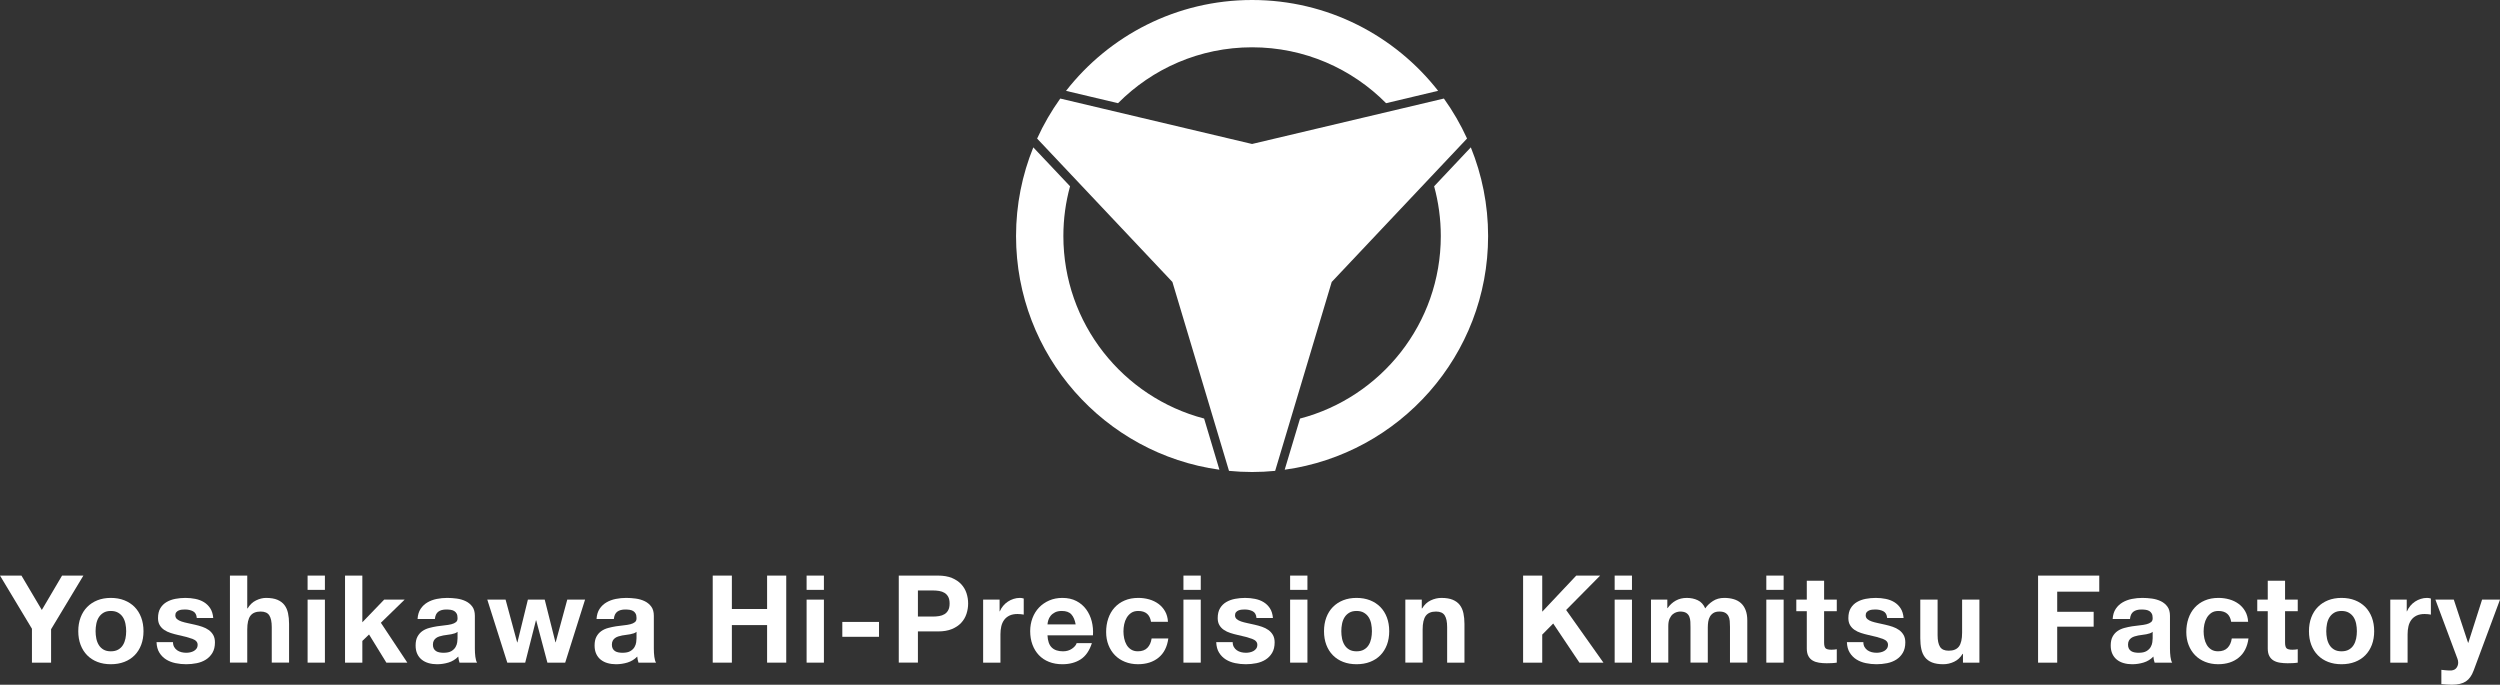 <?xml version="1.0" encoding="utf-8"?>
<!-- Generator: Adobe Illustrator 15.0.0, SVG Export Plug-In . SVG Version: 6.00 Build 0)  -->
<!DOCTYPE svg PUBLIC "-//W3C//DTD SVG 1.1//EN" "http://www.w3.org/Graphics/SVG/1.1/DTD/svg11.dtd">
<svg version="1.1" id="レイヤー_1" xmlns="http://www.w3.org/2000/svg" xmlns:xlink="http://www.w3.org/1999/xlink" x="0px"
	 y="0px" width="389.608px" height="106.708px" viewBox="-82.103 -3.253 389.608 106.708"
	 enable-background="new -82.103 -3.253 389.608 106.708" xml:space="preserve">
<rect x="-82.103" y="-3.253" width="389.608" height="106.708" fill="#333333" stroke="none"/>
<g>
	<path fill="#FFFFFF" d="M83.616,33.528c0-2.684,0.361-5.281,1.042-7.752l-5.727-6.062c-1.729,4.266-2.691,8.926-2.691,13.814
		c0,18.584,13.792,33.941,31.694,36.422l-2.386-7.977C92.928,58.667,83.616,47.184,83.616,33.528"/>
	<path fill="#FFFFFF" d="M113.026,4.118c8.166,0,15.555,3.332,20.885,8.711l8.106-1.928c-6.733-8.609-17.212-14.154-28.992-14.154
		c-11.786,0-22.265,5.545-28.995,14.16l8.103,1.922C97.469,7.454,104.854,4.118,113.026,4.118"/>
	<path fill="#FFFFFF" d="M141.397,25.776c0.672,2.469,1.039,5.064,1.039,7.752c0,13.656-9.318,25.141-21.938,28.449l-2.392,7.973
		c17.91-2.479,31.702-17.838,31.702-36.422c0-4.893-0.964-9.551-2.694-13.818L141.397,25.776"/>
	<path fill="#FFFFFF" d="M146.526,18.335c-1.002-2.199-2.217-4.289-3.607-6.232l-29.899,7.082l-29.889-7.08
		c-1.393,1.943-2.605,4.037-3.607,6.236l21.083,22.348l8.819,29.439c1.185,0.115,2.385,0.178,3.601,0.178
		c1.208,0,2.41-0.062,3.593-0.178l8.815-29.439L146.526,18.335"/>
</g>
<g>
	<g>
		<path fill="#FFFFFF" d="M-82.103,86.449h3.344l3.173,5.359l3.154-5.359h3.325l-5.035,8.361v5.205h-2.983v-5.281L-82.103,86.449z"
			/>
		<path fill="#FFFFFF" d="M-69.543,92.976c0.24-0.639,0.582-1.184,1.026-1.635c0.443-0.449,0.975-0.797,1.596-1.045
			c0.621-0.246,1.317-0.369,2.09-0.369c0.772,0,1.472,0.123,2.1,0.369c0.627,0.248,1.162,0.596,1.605,1.045
			c0.443,0.451,0.785,0.996,1.026,1.635c0.24,0.641,0.361,1.352,0.361,2.137c0,0.787-0.121,1.496-0.361,2.129
			c-0.241,0.633-0.583,1.176-1.026,1.625c-0.444,0.449-0.979,0.795-1.605,1.035c-0.627,0.24-1.327,0.361-2.1,0.361
			c-0.773,0-1.47-0.121-2.09-0.361s-1.153-0.586-1.596-1.035c-0.444-0.449-0.786-0.992-1.026-1.625
			c-0.241-0.633-0.361-1.342-0.361-2.129C-69.905,94.328-69.785,93.617-69.543,92.976z M-67.093,96.263
			c0.076,0.373,0.206,0.709,0.39,1.008c0.183,0.297,0.427,0.535,0.731,0.711c0.304,0.178,0.684,0.268,1.14,0.268
			s0.839-0.09,1.149-0.268c0.31-0.176,0.557-0.414,0.741-0.711c0.183-0.299,0.313-0.635,0.389-1.008
			c0.076-0.373,0.114-0.756,0.114-1.15c0-0.393-0.038-0.777-0.114-1.158c-0.076-0.381-0.206-0.715-0.389-1.008
			c-0.184-0.291-0.431-0.527-0.741-0.711c-0.311-0.184-0.693-0.275-1.149-0.275s-0.836,0.092-1.14,0.275s-0.548,0.42-0.731,0.711
			c-0.184,0.293-0.313,0.627-0.39,1.008c-0.076,0.381-0.114,0.766-0.114,1.158C-67.207,95.508-67.168,95.89-67.093,96.263z"/>
		<path fill="#FFFFFF" d="M-54.961,97.574c0.12,0.209,0.275,0.381,0.466,0.514c0.19,0.133,0.408,0.23,0.655,0.295
			c0.247,0.062,0.503,0.094,0.77,0.094c0.19,0,0.39-0.021,0.599-0.066c0.209-0.043,0.399-0.113,0.57-0.209
			c0.171-0.094,0.313-0.221,0.427-0.379c0.114-0.158,0.171-0.357,0.171-0.6c0-0.404-0.27-0.709-0.808-0.912
			c-0.539-0.201-1.289-0.404-2.251-0.607c-0.393-0.088-0.776-0.193-1.149-0.314c-0.374-0.119-0.707-0.277-0.998-0.475
			c-0.292-0.195-0.526-0.443-0.703-0.74s-0.266-0.662-0.266-1.092c0-0.635,0.124-1.154,0.371-1.559
			c0.247-0.406,0.573-0.725,0.979-0.959c0.405-0.234,0.861-0.4,1.368-0.494c0.506-0.096,1.026-0.143,1.558-0.143
			c0.532,0,1.048,0.051,1.548,0.152c0.5,0.1,0.947,0.271,1.339,0.512s0.719,0.561,0.979,0.959c0.26,0.4,0.415,0.904,0.466,1.512
			h-2.565c-0.038-0.52-0.234-0.871-0.589-1.055s-0.772-0.275-1.254-0.275c-0.152,0-0.317,0.01-0.494,0.027
			c-0.177,0.02-0.339,0.061-0.484,0.125c-0.146,0.062-0.27,0.154-0.371,0.275c-0.102,0.119-0.152,0.281-0.152,0.484
			c0,0.24,0.088,0.438,0.266,0.588c0.177,0.152,0.408,0.275,0.693,0.371s0.611,0.18,0.979,0.256c0.367,0.076,0.741,0.16,1.121,0.248
			c0.392,0.088,0.776,0.195,1.149,0.322s0.706,0.295,0.998,0.504c0.291,0.209,0.525,0.469,0.703,0.779
			c0.177,0.311,0.266,0.693,0.266,1.148c0,0.646-0.13,1.188-0.39,1.625s-0.598,0.789-1.016,1.055s-0.896,0.453-1.435,0.561
			c-0.539,0.107-1.086,0.162-1.644,0.162c-0.57,0-1.127-0.057-1.672-0.172c-0.545-0.113-1.029-0.303-1.454-0.57
			c-0.425-0.266-0.772-0.617-1.045-1.055c-0.272-0.436-0.421-0.984-0.446-1.643h2.564C-55.142,97.115-55.082,97.365-54.961,97.574z"
			/>
		<path fill="#FFFFFF" d="M-43.571,86.449v5.111h0.057c0.342-0.57,0.779-0.984,1.311-1.244c0.532-0.26,1.051-0.389,1.558-0.389
			c0.722,0,1.314,0.098,1.776,0.293c0.462,0.197,0.827,0.469,1.093,0.818c0.266,0.348,0.453,0.771,0.561,1.273
			c0.107,0.5,0.161,1.053,0.161,1.662v6.041h-2.698v-5.547c0-0.811-0.127-1.416-0.38-1.814c-0.253-0.4-0.703-0.6-1.349-0.6
			c-0.735,0-1.267,0.219-1.596,0.656s-0.494,1.156-0.494,2.156v5.148h-2.698V86.449H-43.571z"/>
		<path fill="#FFFFFF" d="M-34.167,88.674v-2.225h2.698v2.225H-34.167z M-31.468,90.193v9.822h-2.698v-9.822H-31.468z"/>
		<path fill="#FFFFFF" d="M-25.635,86.449v7.277l3.401-3.533h3.192l-3.705,3.609l4.123,6.213h-3.268l-2.698-4.389l-1.045,1.008
			v3.381h-2.698V86.449H-25.635z"/>
		<path fill="#FFFFFF" d="M-16.554,91.636c0.279-0.418,0.633-0.754,1.064-1.006c0.431-0.254,0.915-0.434,1.454-0.543
			c0.538-0.107,1.08-0.16,1.625-0.16c0.494,0,0.994,0.035,1.501,0.104c0.506,0.07,0.969,0.207,1.387,0.408
			c0.418,0.203,0.76,0.484,1.026,0.846c0.266,0.361,0.399,0.84,0.399,1.436v5.111c0,0.443,0.025,0.867,0.076,1.271
			c0.051,0.406,0.14,0.711,0.266,0.912h-2.736c-0.051-0.152-0.092-0.307-0.124-0.465s-0.054-0.32-0.066-0.484
			c-0.431,0.443-0.938,0.754-1.52,0.932c-0.583,0.176-1.178,0.266-1.786,0.266c-0.469,0-0.906-0.057-1.311-0.172
			c-0.405-0.113-0.76-0.291-1.064-0.531c-0.304-0.24-0.542-0.545-0.712-0.912s-0.256-0.805-0.256-1.311
			c0-0.559,0.098-1.018,0.294-1.379c0.196-0.361,0.449-0.648,0.76-0.863c0.311-0.217,0.665-0.377,1.064-0.484
			c0.399-0.107,0.801-0.193,1.207-0.258c0.405-0.062,0.804-0.113,1.197-0.152c0.392-0.037,0.741-0.094,1.045-0.17
			s0.544-0.188,0.722-0.332c0.177-0.146,0.259-0.357,0.247-0.637c0-0.291-0.048-0.523-0.143-0.693
			c-0.095-0.172-0.222-0.305-0.38-0.4c-0.158-0.094-0.342-0.158-0.551-0.189s-0.434-0.047-0.674-0.047
			c-0.532,0-0.95,0.113-1.254,0.342c-0.304,0.229-0.481,0.607-0.532,1.141h-2.698C-16.991,92.58-16.833,92.054-16.554,91.636z
			 M-11.224,95.447c-0.171,0.057-0.355,0.104-0.551,0.143c-0.197,0.037-0.402,0.068-0.618,0.094s-0.431,0.057-0.646,0.096
			c-0.203,0.037-0.402,0.088-0.599,0.152c-0.196,0.062-0.368,0.148-0.513,0.256c-0.146,0.107-0.263,0.244-0.352,0.408
			c-0.089,0.166-0.133,0.375-0.133,0.627c0,0.242,0.044,0.443,0.133,0.609c0.088,0.164,0.209,0.293,0.361,0.389
			s0.329,0.162,0.532,0.199c0.203,0.039,0.412,0.057,0.627,0.057c0.532,0,0.944-0.088,1.235-0.266
			c0.291-0.178,0.506-0.389,0.646-0.637c0.139-0.246,0.225-0.496,0.256-0.75c0.031-0.254,0.048-0.457,0.048-0.607v-1.008
			C-10.911,95.31-11.053,95.388-11.224,95.447z"/>
		<path fill="#FFFFFF" d="M3.206,100.015l-1.748-6.592H1.42l-1.672,6.592h-2.793l-3.116-9.822h2.85l1.805,6.668h0.038l1.634-6.668
			h2.622l1.672,6.65h0.038l1.805-6.65h2.774l-3.097,9.822H3.206z"/>
		<path fill="#FFFFFF" d="M11.338,91.636c0.279-0.418,0.633-0.754,1.064-1.006c0.431-0.254,0.915-0.434,1.454-0.543
			c0.538-0.107,1.08-0.16,1.625-0.16c0.494,0,0.994,0.035,1.501,0.104c0.506,0.07,0.969,0.207,1.387,0.408
			c0.418,0.203,0.76,0.484,1.026,0.846c0.266,0.361,0.399,0.84,0.399,1.436v5.111c0,0.443,0.025,0.867,0.076,1.271
			c0.051,0.406,0.14,0.711,0.266,0.912h-2.736c-0.051-0.152-0.092-0.307-0.124-0.465s-0.054-0.32-0.066-0.484
			c-0.431,0.443-0.938,0.754-1.52,0.932c-0.583,0.176-1.178,0.266-1.786,0.266c-0.469,0-0.906-0.057-1.311-0.172
			c-0.405-0.113-0.76-0.291-1.064-0.531c-0.304-0.24-0.542-0.545-0.712-0.912s-0.256-0.805-0.256-1.311
			c0-0.559,0.098-1.018,0.294-1.379c0.196-0.361,0.449-0.648,0.76-0.863c0.311-0.217,0.665-0.377,1.064-0.484
			c0.399-0.107,0.801-0.193,1.207-0.258c0.405-0.062,0.804-0.113,1.197-0.152c0.392-0.037,0.741-0.094,1.045-0.17
			s0.544-0.188,0.722-0.332c0.177-0.146,0.259-0.357,0.247-0.637c0-0.291-0.048-0.523-0.143-0.693
			c-0.095-0.172-0.222-0.305-0.38-0.4c-0.158-0.094-0.342-0.158-0.551-0.189s-0.434-0.047-0.674-0.047
			c-0.532,0-0.95,0.113-1.254,0.342c-0.304,0.229-0.481,0.607-0.532,1.141h-2.698C10.901,92.58,11.059,92.054,11.338,91.636z
			 M16.667,95.447c-0.171,0.057-0.355,0.104-0.551,0.143c-0.197,0.037-0.402,0.068-0.618,0.094s-0.431,0.057-0.646,0.096
			c-0.203,0.037-0.402,0.088-0.599,0.152c-0.196,0.062-0.368,0.148-0.513,0.256c-0.146,0.107-0.263,0.244-0.352,0.408
			c-0.089,0.166-0.133,0.375-0.133,0.627c0,0.242,0.044,0.443,0.133,0.609c0.088,0.164,0.209,0.293,0.361,0.389
			s0.329,0.162,0.532,0.199c0.203,0.039,0.412,0.057,0.627,0.057c0.532,0,0.944-0.088,1.235-0.266
			c0.291-0.178,0.506-0.389,0.646-0.637c0.139-0.246,0.225-0.496,0.256-0.75c0.031-0.254,0.048-0.457,0.048-0.607v-1.008
			C16.981,95.31,16.838,95.388,16.667,95.447z"/>
		<path fill="#FFFFFF" d="M31.953,86.449v5.207h5.491v-5.207h2.983v13.566h-2.983v-5.852h-5.491v5.852H28.97V86.449H31.953z"/>
		<path fill="#FFFFFF" d="M43.6,88.674v-2.225h2.698v2.225H43.6z M46.298,90.193v9.822H43.6v-9.822H46.298z"/>
		<path fill="#FFFFFF" d="M54.885,93.67v2.318h-5.719V93.67H54.885z"/>
		<path fill="#FFFFFF" d="M64.082,86.449c0.849,0,1.57,0.125,2.166,0.371c0.595,0.248,1.08,0.574,1.453,0.979
			c0.374,0.406,0.646,0.867,0.817,1.387s0.256,1.059,0.256,1.615c0,0.545-0.085,1.08-0.256,1.605s-0.443,0.992-0.817,1.396
			c-0.374,0.406-0.858,0.732-1.453,0.979c-0.596,0.248-1.317,0.371-2.166,0.371h-3.135v4.863h-2.983V86.449H64.082z M63.265,92.834
			c0.342,0,0.671-0.025,0.988-0.076c0.316-0.051,0.595-0.148,0.836-0.295c0.241-0.145,0.434-0.352,0.58-0.617
			c0.146-0.266,0.218-0.613,0.218-1.045c0-0.43-0.073-0.779-0.218-1.045c-0.146-0.266-0.339-0.471-0.58-0.617
			s-0.52-0.244-0.836-0.295c-0.317-0.051-0.646-0.076-0.988-0.076h-2.318v4.066H63.265z"/>
		<path fill="#FFFFFF" d="M73.676,90.193v1.824h0.038c0.126-0.305,0.297-0.586,0.513-0.846s0.462-0.482,0.741-0.666
			c0.278-0.184,0.576-0.326,0.893-0.426c0.316-0.102,0.646-0.152,0.988-0.152c0.178,0,0.374,0.031,0.589,0.094v2.508
			c-0.127-0.025-0.279-0.047-0.456-0.066c-0.178-0.018-0.349-0.027-0.513-0.027c-0.494,0-0.912,0.082-1.254,0.246
			c-0.342,0.166-0.618,0.391-0.827,0.676s-0.358,0.617-0.446,0.996c-0.089,0.381-0.133,0.793-0.133,1.236v4.426h-2.698v-9.822
			H73.676z"/>
		<path fill="#FFFFFF" d="M81.808,97.66c0.405,0.393,0.988,0.59,1.748,0.59c0.545,0,1.014-0.137,1.406-0.41
			c0.393-0.271,0.633-0.561,0.722-0.863h2.375c-0.38,1.178-0.963,2.02-1.748,2.527c-0.786,0.506-1.736,0.76-2.85,0.76
			c-0.773,0-1.47-0.125-2.09-0.371c-0.621-0.246-1.146-0.598-1.577-1.055c-0.431-0.455-0.763-1-0.998-1.633
			c-0.234-0.635-0.352-1.33-0.352-2.092c0-0.734,0.121-1.418,0.361-2.051c0.241-0.633,0.583-1.182,1.026-1.645
			c0.443-0.461,0.972-0.826,1.586-1.092c0.614-0.266,1.295-0.398,2.042-0.398c0.836,0,1.564,0.16,2.185,0.484
			c0.621,0.322,1.13,0.756,1.529,1.301s0.687,1.166,0.865,1.861c0.177,0.697,0.24,1.426,0.19,2.186h-7.087
			C81.181,96.635,81.403,97.267,81.808,97.66z M84.858,92.492c-0.323-0.355-0.814-0.531-1.473-0.531
			c-0.431,0-0.788,0.072-1.073,0.217c-0.285,0.146-0.513,0.326-0.684,0.543c-0.171,0.215-0.292,0.443-0.361,0.684
			c-0.07,0.24-0.111,0.455-0.124,0.646h4.389C85.406,93.365,85.181,92.847,84.858,92.492z"/>
		<path fill="#FFFFFF" d="M95.279,91.961c-0.431,0-0.792,0.098-1.083,0.293c-0.292,0.197-0.529,0.451-0.712,0.76
			c-0.184,0.311-0.313,0.654-0.39,1.027s-0.114,0.744-0.114,1.111c0,0.355,0.038,0.715,0.114,1.082
			c0.076,0.369,0.199,0.701,0.371,0.998c0.171,0.299,0.402,0.541,0.693,0.732c0.292,0.189,0.646,0.285,1.064,0.285
			c0.646,0,1.143-0.182,1.491-0.543c0.349-0.361,0.567-0.846,0.656-1.453h2.603c-0.178,1.305-0.684,2.299-1.52,2.982
			c-0.836,0.686-1.907,1.027-3.211,1.027c-0.735,0-1.409-0.125-2.023-0.371c-0.615-0.246-1.137-0.592-1.568-1.035
			s-0.766-0.973-1.007-1.586c-0.241-0.615-0.361-1.289-0.361-2.023c0-0.762,0.111-1.467,0.333-2.119s0.548-1.217,0.979-1.691
			s0.956-0.846,1.577-1.111c0.62-0.266,1.33-0.398,2.128-0.398c0.582,0,1.143,0.076,1.682,0.227
			c0.538,0.152,1.019,0.385,1.444,0.693c0.424,0.311,0.77,0.697,1.036,1.16c0.266,0.463,0.418,1.01,0.456,1.643h-2.641
			C97.097,92.523,96.432,91.961,95.279,91.961z"/>
		<path fill="#FFFFFF" d="M102.328,88.674v-2.225h2.698v2.225H102.328z M105.026,90.193v9.822h-2.698v-9.822H105.026z"/>
		<path fill="#FFFFFF" d="M110.184,97.574c0.121,0.209,0.276,0.381,0.466,0.514s0.408,0.23,0.655,0.295
			c0.247,0.062,0.504,0.094,0.77,0.094c0.19,0,0.39-0.021,0.599-0.066c0.209-0.043,0.399-0.113,0.57-0.209
			c0.171-0.094,0.313-0.221,0.428-0.379c0.114-0.158,0.171-0.357,0.171-0.6c0-0.404-0.269-0.709-0.808-0.912
			c-0.539-0.201-1.289-0.404-2.251-0.607c-0.393-0.088-0.776-0.193-1.149-0.314c-0.374-0.119-0.706-0.277-0.998-0.475
			c-0.292-0.195-0.526-0.443-0.703-0.74c-0.178-0.297-0.266-0.662-0.266-1.092c0-0.635,0.124-1.154,0.371-1.559
			c0.247-0.406,0.573-0.725,0.979-0.959c0.405-0.234,0.861-0.4,1.368-0.494c0.506-0.096,1.026-0.143,1.558-0.143
			s1.048,0.051,1.548,0.152c0.5,0.1,0.947,0.271,1.339,0.512s0.719,0.561,0.979,0.959c0.26,0.4,0.415,0.904,0.466,1.512h-2.565
			c-0.038-0.52-0.235-0.871-0.589-1.055s-0.772-0.275-1.254-0.275c-0.152,0-0.316,0.01-0.494,0.027
			c-0.177,0.02-0.339,0.061-0.484,0.125c-0.146,0.062-0.269,0.154-0.37,0.275c-0.102,0.119-0.152,0.281-0.152,0.484
			c0,0.24,0.088,0.438,0.266,0.588c0.177,0.152,0.409,0.275,0.693,0.371c0.285,0.096,0.611,0.18,0.979,0.256
			c0.367,0.076,0.741,0.16,1.121,0.248c0.393,0.088,0.776,0.195,1.149,0.322s0.706,0.295,0.998,0.504
			c0.291,0.209,0.525,0.469,0.703,0.779c0.177,0.311,0.266,0.693,0.266,1.148c0,0.646-0.13,1.188-0.389,1.625
			c-0.26,0.438-0.599,0.789-1.017,1.055s-0.896,0.453-1.435,0.561s-1.086,0.162-1.644,0.162c-0.57,0-1.127-0.057-1.672-0.172
			c-0.544-0.113-1.029-0.303-1.454-0.57c-0.424-0.266-0.772-0.617-1.045-1.055c-0.272-0.436-0.421-0.984-0.446-1.643h2.565
			C110.004,97.115,110.064,97.365,110.184,97.574z"/>
		<path fill="#FFFFFF" d="M118.953,88.674v-2.225h2.698v2.225H118.953z M121.651,90.193v9.822h-2.698v-9.822H121.651z"/>
		<path fill="#FFFFFF" d="M124.595,92.976c0.241-0.639,0.583-1.184,1.026-1.635c0.443-0.449,0.975-0.797,1.596-1.045
			c0.621-0.246,1.317-0.369,2.09-0.369s1.473,0.123,2.1,0.369c0.627,0.248,1.162,0.596,1.605,1.045
			c0.443,0.451,0.785,0.996,1.026,1.635c0.24,0.641,0.36,1.352,0.36,2.137c0,0.787-0.12,1.496-0.36,2.129
			c-0.241,0.633-0.583,1.176-1.026,1.625s-0.979,0.795-1.605,1.035s-1.327,0.361-2.1,0.361s-1.469-0.121-2.09-0.361
			s-1.152-0.586-1.596-1.035s-0.785-0.992-1.026-1.625c-0.24-0.633-0.36-1.342-0.36-2.129
			C124.235,94.328,124.355,93.617,124.595,92.976z M127.046,96.263c0.076,0.373,0.206,0.709,0.39,1.008
			c0.184,0.297,0.428,0.535,0.731,0.711c0.304,0.178,0.684,0.268,1.14,0.268s0.839-0.09,1.149-0.268
			c0.311-0.176,0.558-0.414,0.741-0.711c0.184-0.299,0.313-0.635,0.39-1.008s0.114-0.756,0.114-1.15
			c0-0.393-0.038-0.777-0.114-1.158s-0.206-0.715-0.39-1.008c-0.184-0.291-0.431-0.527-0.741-0.711s-0.693-0.275-1.149-0.275
			s-0.836,0.092-1.14,0.275s-0.548,0.42-0.731,0.711c-0.184,0.293-0.313,0.627-0.39,1.008s-0.114,0.766-0.114,1.158
			C126.932,95.508,126.97,95.89,127.046,96.263z"/>
		<path fill="#FFFFFF" d="M139.472,90.193v1.367h0.058c0.342-0.57,0.785-0.984,1.33-1.244c0.544-0.26,1.102-0.389,1.672-0.389
			c0.722,0,1.313,0.098,1.776,0.293c0.462,0.197,0.826,0.469,1.093,0.818c0.266,0.348,0.452,0.771,0.56,1.273
			c0.108,0.5,0.162,1.053,0.162,1.662v6.041h-2.698v-5.547c0-0.811-0.127-1.416-0.38-1.814c-0.254-0.4-0.703-0.6-1.349-0.6
			c-0.735,0-1.268,0.219-1.597,0.656s-0.494,1.156-0.494,2.156v5.148h-2.697v-9.822H139.472z"/>
		<path fill="#FFFFFF" d="M158.244,86.449v5.625l5.302-5.625h3.724l-5.301,5.359l5.813,8.207h-3.742l-4.086-6.098l-1.71,1.729v4.369
			h-2.982V86.449H158.244z"/>
		<path fill="#FFFFFF" d="M169.53,88.674v-2.225h2.698v2.225H169.53z M172.228,90.193v9.822h-2.698v-9.822H172.228z"/>
		<path fill="#FFFFFF" d="M177.738,90.193v1.33h0.038c0.354-0.506,0.781-0.9,1.282-1.178c0.5-0.279,1.073-0.418,1.72-0.418
			c0.62,0,1.188,0.119,1.7,0.361c0.513,0.24,0.902,0.664,1.169,1.271c0.291-0.43,0.687-0.811,1.188-1.139
			c0.5-0.33,1.092-0.494,1.776-0.494c0.519,0,1,0.062,1.443,0.189s0.823,0.33,1.141,0.607c0.316,0.279,0.563,0.643,0.741,1.094
			c0.177,0.449,0.266,0.99,0.266,1.623v6.574h-2.698v-5.566c0-0.33-0.013-0.639-0.038-0.932c-0.025-0.291-0.095-0.543-0.209-0.76
			c-0.113-0.215-0.281-0.387-0.503-0.514c-0.222-0.125-0.522-0.189-0.903-0.189c-0.38,0-0.687,0.074-0.921,0.219
			c-0.234,0.146-0.418,0.336-0.551,0.57c-0.134,0.234-0.222,0.5-0.267,0.799c-0.044,0.297-0.066,0.598-0.066,0.902v5.471h-2.697
			v-5.51c0-0.291-0.007-0.58-0.02-0.863c-0.013-0.285-0.066-0.549-0.161-0.789c-0.096-0.24-0.254-0.434-0.476-0.58
			c-0.222-0.145-0.548-0.219-0.979-0.219c-0.127,0-0.294,0.029-0.503,0.086s-0.412,0.164-0.608,0.322
			c-0.196,0.16-0.364,0.387-0.504,0.686c-0.139,0.297-0.209,0.686-0.209,1.168v5.699h-2.697v-9.822H177.738z"/>
		<path fill="#FFFFFF" d="M193.166,88.674v-2.225h2.698v2.225H193.166z M195.864,90.193v9.822h-2.698v-9.822H195.864z"/>
		<path fill="#FFFFFF" d="M204.147,90.193v1.805h-1.976v4.863c0,0.457,0.076,0.762,0.228,0.912c0.152,0.152,0.456,0.229,0.912,0.229
			c0.152,0,0.298-0.006,0.438-0.02c0.139-0.012,0.272-0.031,0.398-0.057v2.09c-0.228,0.039-0.481,0.064-0.76,0.076
			c-0.278,0.014-0.551,0.02-0.816,0.02c-0.418,0-0.814-0.029-1.188-0.086c-0.374-0.057-0.703-0.168-0.988-0.332
			s-0.51-0.398-0.675-0.703s-0.247-0.703-0.247-1.197v-5.795h-1.634v-1.805h1.634v-2.945h2.698v2.945H204.147z"/>
		<path fill="#FFFFFF" d="M208.469,97.574c0.121,0.209,0.275,0.381,0.466,0.514s0.408,0.23,0.655,0.295
			c0.247,0.062,0.504,0.094,0.77,0.094c0.19,0,0.39-0.021,0.599-0.066c0.209-0.043,0.399-0.113,0.57-0.209
			c0.171-0.094,0.313-0.221,0.427-0.379c0.114-0.158,0.172-0.357,0.172-0.6c0-0.404-0.27-0.709-0.808-0.912
			c-0.539-0.201-1.289-0.404-2.252-0.607c-0.393-0.088-0.775-0.193-1.149-0.314c-0.374-0.119-0.706-0.277-0.997-0.475
			c-0.292-0.195-0.526-0.443-0.703-0.74c-0.178-0.297-0.267-0.662-0.267-1.092c0-0.635,0.124-1.154,0.371-1.559
			c0.247-0.406,0.572-0.725,0.979-0.959c0.405-0.234,0.861-0.4,1.368-0.494c0.506-0.096,1.025-0.143,1.558-0.143
			s1.048,0.051,1.549,0.152c0.5,0.1,0.946,0.271,1.339,0.512s0.719,0.561,0.979,0.959c0.26,0.4,0.415,0.904,0.466,1.512h-2.564
			c-0.039-0.52-0.235-0.871-0.59-1.055s-0.772-0.275-1.254-0.275c-0.151,0-0.316,0.01-0.494,0.027
			c-0.177,0.02-0.339,0.061-0.484,0.125c-0.146,0.062-0.27,0.154-0.37,0.275c-0.102,0.119-0.152,0.281-0.152,0.484
			c0,0.24,0.089,0.438,0.267,0.588c0.177,0.152,0.408,0.275,0.693,0.371s0.61,0.18,0.979,0.256c0.367,0.076,0.74,0.16,1.121,0.248
			c0.393,0.088,0.775,0.195,1.149,0.322c0.373,0.127,0.706,0.295,0.997,0.504s0.525,0.469,0.703,0.779s0.266,0.693,0.266,1.148
			c0,0.646-0.13,1.188-0.389,1.625c-0.26,0.438-0.599,0.789-1.017,1.055s-0.896,0.453-1.435,0.561
			c-0.539,0.107-1.087,0.162-1.644,0.162c-0.57,0-1.128-0.057-1.672-0.172c-0.545-0.113-1.029-0.303-1.454-0.57
			c-0.424-0.266-0.772-0.617-1.045-1.055c-0.272-0.436-0.421-0.984-0.446-1.643h2.565C208.29,97.115,208.349,97.365,208.469,97.574z
			"/>
		<path fill="#FFFFFF" d="M223.812,100.015v-1.367h-0.058c-0.342,0.57-0.785,0.98-1.33,1.234c-0.544,0.254-1.102,0.381-1.672,0.381
			c-0.722,0-1.313-0.096-1.776-0.285c-0.462-0.189-0.826-0.459-1.092-0.809c-0.267-0.348-0.453-0.771-0.561-1.271
			c-0.108-0.502-0.162-1.055-0.162-1.664v-6.041h2.698v5.547c0,0.812,0.127,1.416,0.38,1.814c0.253,0.4,0.703,0.6,1.349,0.6
			c0.735,0,1.267-0.219,1.597-0.656c0.329-0.436,0.494-1.154,0.494-2.156v-5.148h2.697v9.822H223.812z"/>
		<path fill="#FFFFFF" d="M245.053,86.449v2.51h-6.555v3.135h5.681v2.316h-5.681v5.605h-2.982V86.449H245.053z"/>
		<path fill="#FFFFFF" d="M247.618,91.636c0.279-0.418,0.634-0.754,1.064-1.006c0.431-0.254,0.915-0.434,1.453-0.543
			c0.539-0.107,1.08-0.16,1.625-0.16c0.494,0,0.994,0.035,1.501,0.104c0.507,0.07,0.969,0.207,1.387,0.408
			c0.418,0.203,0.761,0.484,1.026,0.846s0.398,0.84,0.398,1.436v5.111c0,0.443,0.025,0.867,0.076,1.271
			c0.051,0.406,0.14,0.711,0.267,0.912h-2.736c-0.051-0.152-0.092-0.307-0.124-0.465c-0.031-0.158-0.054-0.32-0.066-0.484
			c-0.431,0.443-0.938,0.754-1.52,0.932c-0.583,0.176-1.178,0.266-1.786,0.266c-0.469,0-0.905-0.057-1.311-0.172
			c-0.406-0.113-0.761-0.291-1.064-0.531s-0.541-0.545-0.712-0.912c-0.172-0.367-0.257-0.805-0.257-1.311
			c0-0.559,0.098-1.018,0.294-1.379s0.45-0.648,0.761-0.863c0.31-0.217,0.665-0.377,1.063-0.484
			c0.399-0.107,0.801-0.193,1.207-0.258c0.405-0.062,0.804-0.113,1.196-0.152c0.393-0.037,0.741-0.094,1.046-0.17
			c0.304-0.076,0.544-0.188,0.722-0.332c0.177-0.146,0.259-0.357,0.247-0.637c0-0.291-0.048-0.523-0.143-0.693
			c-0.096-0.172-0.222-0.305-0.38-0.4c-0.159-0.094-0.343-0.158-0.552-0.189s-0.434-0.047-0.674-0.047
			c-0.532,0-0.95,0.113-1.254,0.342c-0.305,0.229-0.481,0.607-0.532,1.141h-2.698C247.181,92.58,247.339,92.054,247.618,91.636z
			 M252.948,95.447c-0.171,0.057-0.354,0.104-0.551,0.143c-0.197,0.037-0.402,0.068-0.618,0.094
			c-0.215,0.025-0.431,0.057-0.646,0.096c-0.203,0.037-0.402,0.088-0.599,0.152c-0.196,0.062-0.367,0.148-0.513,0.256
			c-0.146,0.107-0.264,0.244-0.352,0.408c-0.089,0.166-0.133,0.375-0.133,0.627c0,0.242,0.044,0.443,0.133,0.609
			c0.088,0.164,0.209,0.293,0.361,0.389c0.151,0.096,0.329,0.162,0.531,0.199c0.203,0.039,0.412,0.057,0.627,0.057
			c0.532,0,0.943-0.088,1.235-0.266c0.291-0.178,0.507-0.389,0.646-0.637c0.14-0.246,0.225-0.496,0.257-0.75
			c0.031-0.254,0.048-0.457,0.048-0.607v-1.008C253.261,95.31,253.119,95.388,252.948,95.447z"/>
		<path fill="#FFFFFF" d="M263.616,91.961c-0.431,0-0.791,0.098-1.083,0.293c-0.291,0.197-0.528,0.451-0.712,0.76
			c-0.184,0.311-0.313,0.654-0.39,1.027s-0.114,0.744-0.114,1.111c0,0.355,0.038,0.715,0.114,1.082
			c0.076,0.369,0.199,0.701,0.37,0.998c0.171,0.299,0.402,0.541,0.693,0.732c0.292,0.189,0.646,0.285,1.064,0.285
			c0.646,0,1.143-0.182,1.491-0.543s0.567-0.846,0.655-1.453h2.604c-0.178,1.305-0.684,2.299-1.521,2.982
			c-0.836,0.686-1.906,1.027-3.211,1.027c-0.734,0-1.409-0.125-2.023-0.371s-1.137-0.592-1.567-1.035s-0.767-0.973-1.007-1.586
			c-0.241-0.615-0.361-1.289-0.361-2.023c0-0.762,0.111-1.467,0.333-2.119s0.548-1.217,0.979-1.691s0.956-0.846,1.577-1.111
			c0.62-0.266,1.329-0.398,2.128-0.398c0.582,0,1.143,0.076,1.682,0.227c0.538,0.152,1.02,0.385,1.443,0.693
			c0.425,0.311,0.77,0.697,1.036,1.16c0.266,0.463,0.418,1.01,0.456,1.643h-2.642C265.433,92.523,264.768,91.961,263.616,91.961z"/>
		<path fill="#FFFFFF" d="M275.985,90.193v1.805h-1.977v4.863c0,0.457,0.076,0.762,0.229,0.912c0.152,0.152,0.456,0.229,0.912,0.229
			c0.152,0,0.297-0.006,0.437-0.02c0.14-0.012,0.272-0.031,0.399-0.057v2.09c-0.229,0.039-0.481,0.064-0.76,0.076
			c-0.279,0.014-0.552,0.02-0.817,0.02c-0.418,0-0.813-0.029-1.188-0.086s-0.703-0.168-0.988-0.332
			c-0.284-0.164-0.51-0.398-0.674-0.703c-0.165-0.305-0.247-0.703-0.247-1.197v-5.795h-1.635v-1.805h1.635v-2.945h2.697v2.945
			H275.985z"/>
		<path fill="#FFFFFF" d="M278.093,92.976c0.241-0.639,0.583-1.184,1.026-1.635c0.443-0.449,0.976-0.797,1.596-1.045
			c0.621-0.246,1.317-0.369,2.09-0.369c0.773,0,1.473,0.123,2.1,0.369c0.627,0.248,1.162,0.596,1.605,1.045
			c0.443,0.451,0.785,0.996,1.026,1.635c0.24,0.641,0.361,1.352,0.361,2.137c0,0.787-0.121,1.496-0.361,2.129
			c-0.241,0.633-0.583,1.176-1.026,1.625s-0.979,0.795-1.605,1.035s-1.326,0.361-2.1,0.361c-0.772,0-1.469-0.121-2.09-0.361
			c-0.62-0.24-1.152-0.586-1.596-1.035s-0.785-0.992-1.026-1.625c-0.24-0.633-0.36-1.342-0.36-2.129
			C277.733,94.328,277.853,93.617,278.093,92.976z M280.544,96.263c0.076,0.373,0.206,0.709,0.39,1.008
			c0.184,0.297,0.428,0.535,0.731,0.711c0.304,0.178,0.685,0.268,1.14,0.268c0.456,0,0.84-0.09,1.15-0.268
			c0.31-0.176,0.557-0.414,0.74-0.711c0.184-0.299,0.313-0.635,0.39-1.008s0.114-0.756,0.114-1.15c0-0.393-0.038-0.777-0.114-1.158
			s-0.206-0.715-0.39-1.008c-0.184-0.291-0.431-0.527-0.74-0.711c-0.311-0.184-0.694-0.275-1.15-0.275
			c-0.455,0-0.836,0.092-1.14,0.275s-0.548,0.42-0.731,0.711c-0.184,0.293-0.313,0.627-0.39,1.008s-0.114,0.766-0.114,1.158
			C280.43,95.508,280.468,95.89,280.544,96.263z"/>
		<path fill="#FFFFFF" d="M292.97,90.193v1.824h0.038c0.127-0.305,0.298-0.586,0.514-0.846c0.215-0.26,0.462-0.482,0.74-0.666
			c0.279-0.184,0.576-0.326,0.894-0.426c0.316-0.102,0.646-0.152,0.987-0.152c0.178,0,0.374,0.031,0.59,0.094v2.508
			c-0.127-0.025-0.279-0.047-0.456-0.066c-0.178-0.018-0.349-0.027-0.514-0.027c-0.493,0-0.911,0.082-1.254,0.246
			c-0.342,0.166-0.617,0.391-0.826,0.676s-0.358,0.617-0.446,0.996c-0.089,0.381-0.133,0.793-0.133,1.236v4.426h-2.698v-9.822
			H292.97z"/>
		<path fill="#FFFFFF" d="M302.185,102.941c-0.52,0.342-1.241,0.514-2.166,0.514c-0.278,0-0.554-0.01-0.826-0.029
			c-0.272-0.018-0.548-0.041-0.826-0.066v-2.223c0.253,0.025,0.513,0.051,0.778,0.076c0.267,0.025,0.532,0.031,0.799,0.02
			c0.354-0.039,0.617-0.178,0.788-0.418s0.257-0.508,0.257-0.799c0-0.215-0.038-0.418-0.114-0.607l-3.439-9.215h2.869l2.224,6.727
			h0.037l2.147-6.727h2.793l-4.104,11.039C303.11,102.029,302.705,102.599,302.185,102.941z"/>
	</g>
</g>
</svg>
